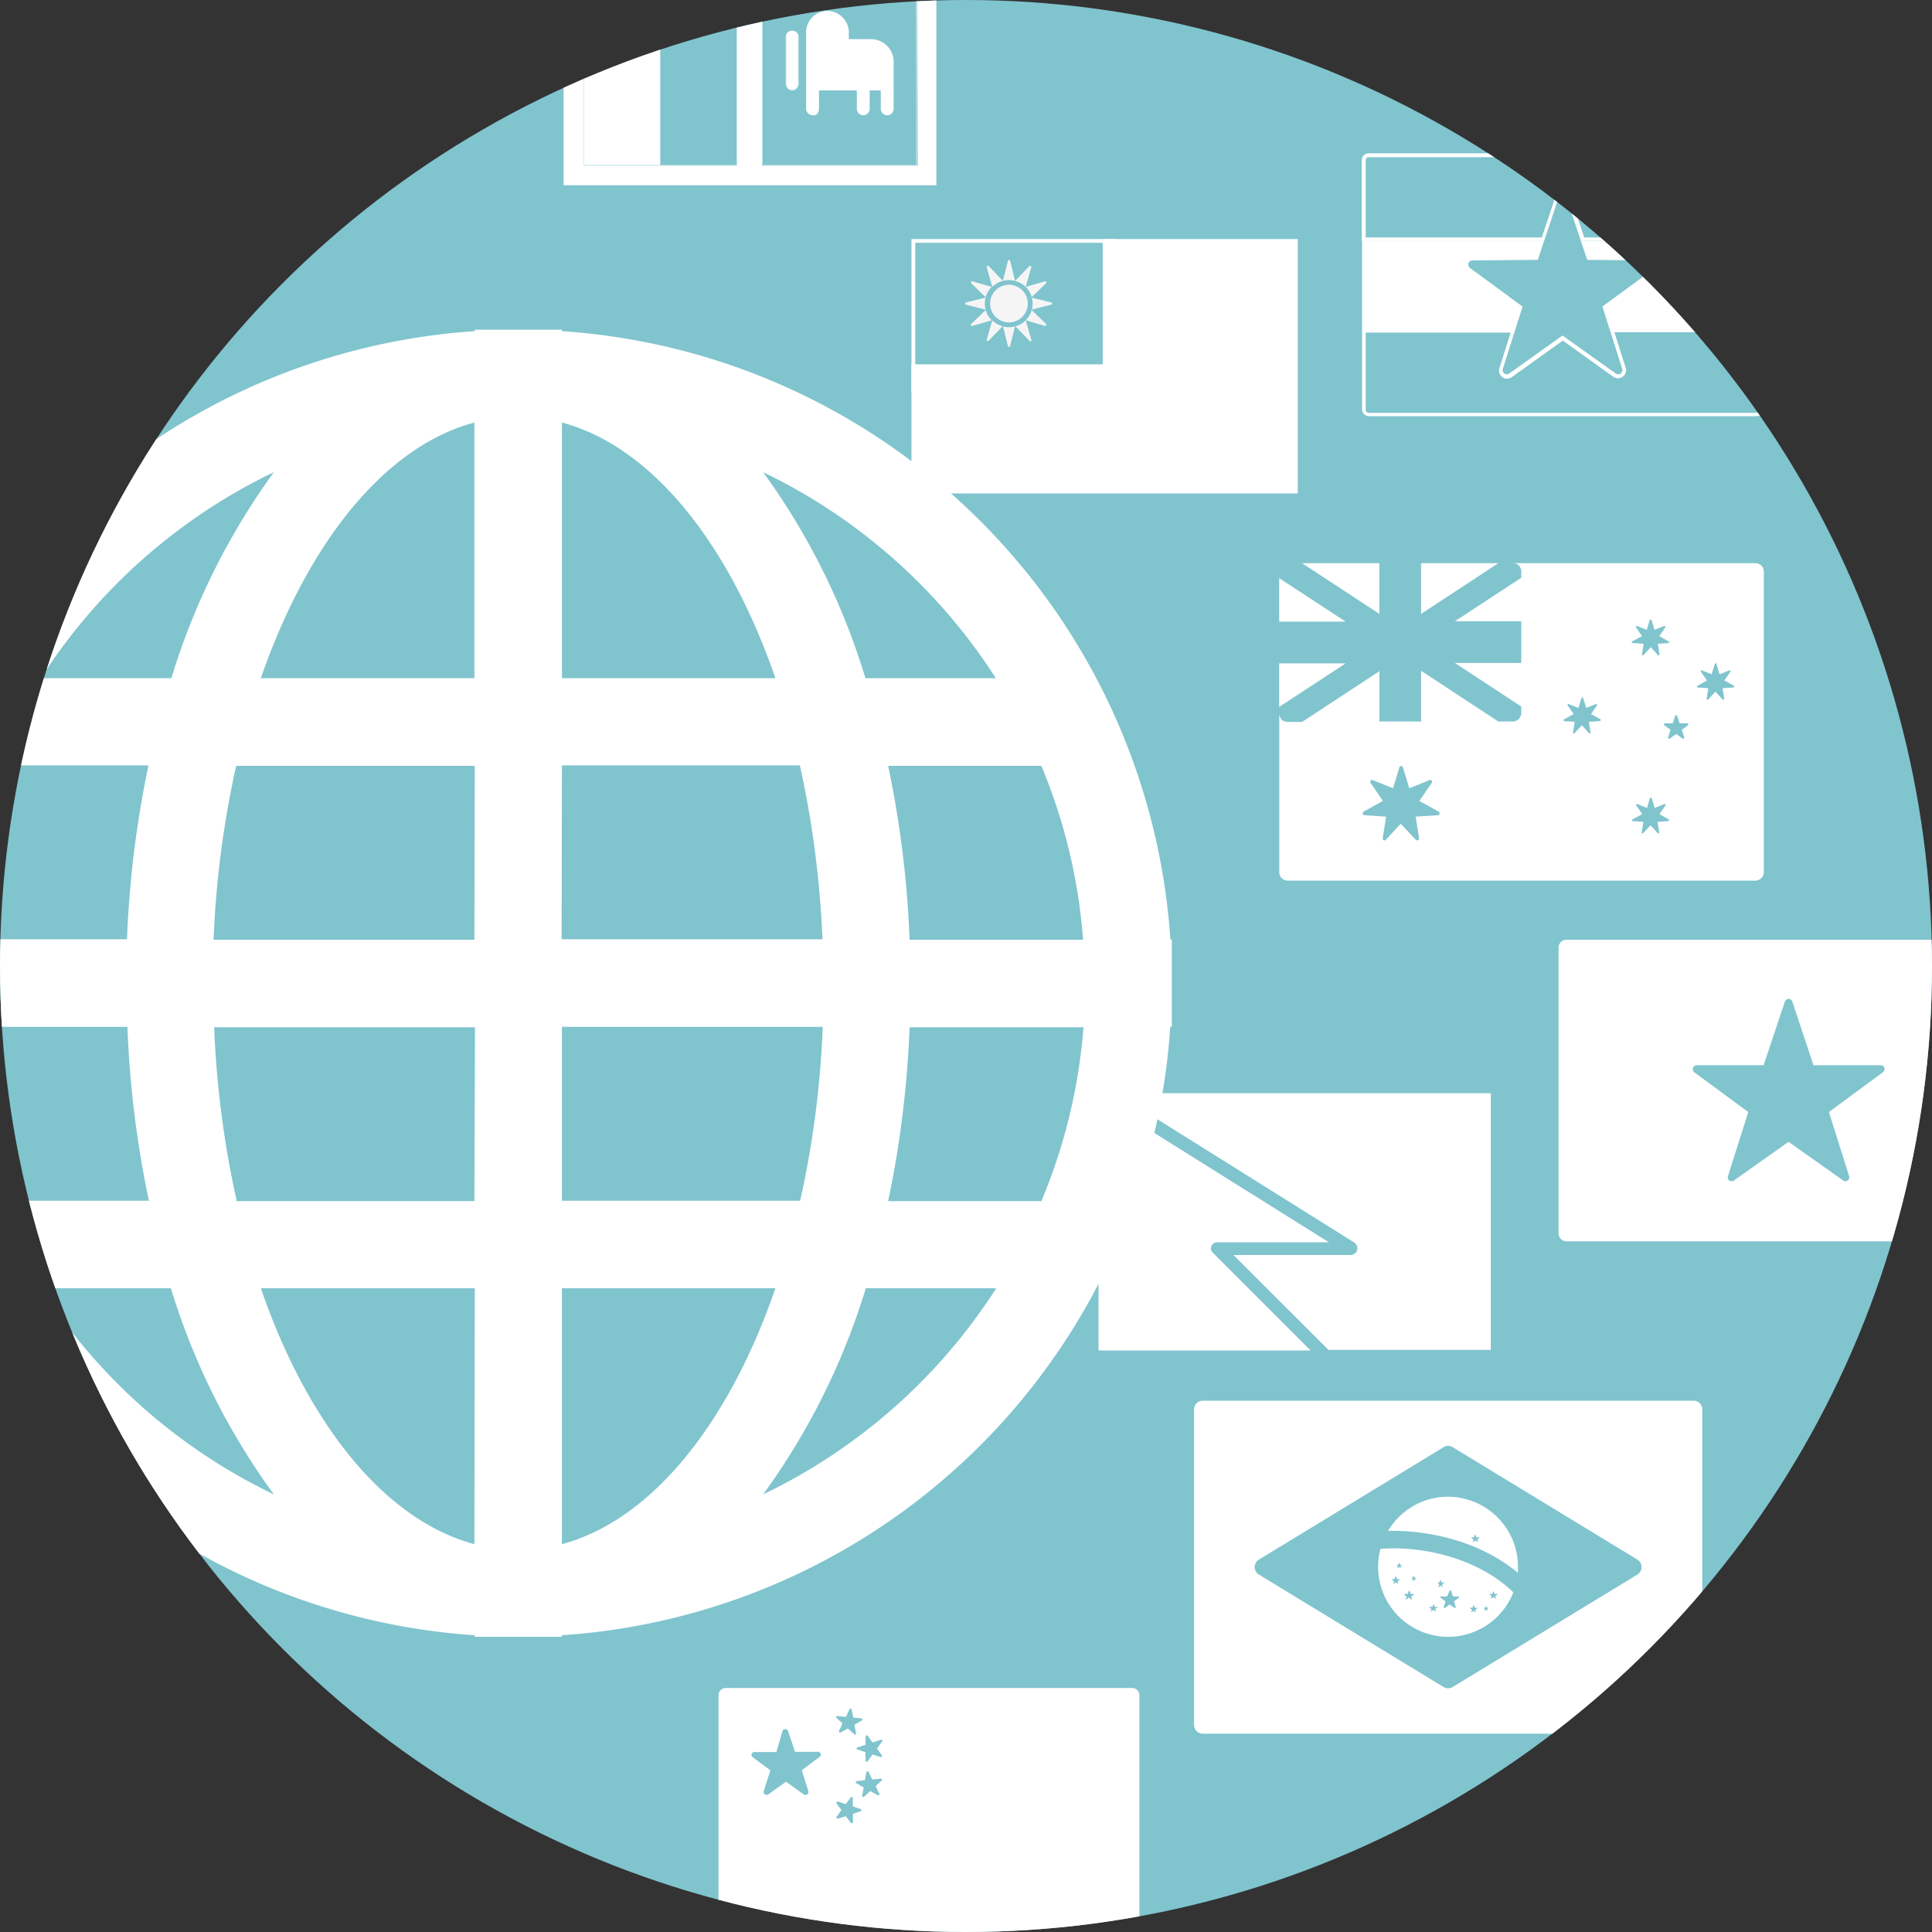 <svg id="レイヤー_1" data-name="レイヤー 1" xmlns="http://www.w3.org/2000/svg" xmlns:xlink="http://www.w3.org/1999/xlink" viewBox="0 0 200 200"><rect x="0" y="0" width="200" height="200" fill="#333333" stroke="none"/><defs><style>.cls-1,.cls-9{fill:none;}.cls-2{fill:#80c4ce;}.cls-3{clip-path:url(#clip-path);}.cls-4,.cls-8{fill:#fff;}.cls-5{fill:#41479b;}.cls-6{fill:#f5f5f5;}.cls-7{fill:#ff4b55;}.cls-8,.cls-9{stroke:#fff;stroke-miterlimit:10;stroke-width:0.39px;}</style><clipPath id="clip-path"><circle class="cls-1" cx="100" cy="100" r="100"/></clipPath></defs><title>アートボード 1</title><circle class="cls-2" cx="100" cy="100" r="100"/><g class="cls-3"><path class="cls-1" d="M146.92,82.91l1.28-1.86a.19.19,0,0,0-.23-.29l-2.09.84-.66-2.16a.19.19,0,0,0-.37,0l-.65,2.16-2.09-.84a.19.19,0,0,0-.23.29l1.27,1.86-2,1.11a.2.2,0,0,0,.08.37l2.25.15-.35,2.23a.19.19,0,0,0,.33.16L145,85.27l1.52,1.66a.2.2,0,0,0,.34-.16l-.35-2.23,2.24-.15a.2.2,0,0,0,.09-.37Z"/><polygon class="cls-4" points="132.42 68.67 132.42 73.18 139.3 68.67 132.42 68.67"/><path class="cls-5" d="M132.59,58.68h0a1,1,0,0,1,.25-.24h0A.78.78,0,0,0,132.59,58.68Z"/><polygon class="cls-4" points="132.42 59.85 132.42 64.35 139.3 64.35 132.42 59.85"/><path class="cls-4" d="M181.71,58.3H133.29a.85.85,0,0,0-.45.14h0a.85.85,0,0,1,.45-.14h1.5l8,5.25V58.3h4.32v5.25l8-5.25h1.5a.68.68,0,0,1,.29.06l.11,0,.1.08a.72.72,0,0,1,.24.25h0a.9.9,0,0,1,.13.43v.69l-6.87,4.5h6.87v4.32h-6.87l6.87,4.51v.68a.85.85,0,0,1-.14.44l-.06.1a.47.47,0,0,1-.1.1.66.66,0,0,1-.2.14h0a1,1,0,0,1-.37.09h-1.5l-8-5.25v5.25H142.8V69.48l-8,5.25h-1.5a.94.94,0,0,1-.29-.06l-.1,0-.12-.07a1,1,0,0,1-.23-.27h0a.83.83,0,0,1-.13-.42V90.29a.87.87,0,0,0,.87.87h48.42a.88.88,0,0,0,.87-.87V59.16A.87.87,0,0,0,181.71,58.3ZM148.79,84.39l-2.24.15.35,2.23a.2.2,0,0,1-.34.16L145,85.27l-1.53,1.66a.19.19,0,0,1-.33-.16l.35-2.23-2.25-.15a.2.2,0,0,1-.08-.37l2-1.11-1.27-1.86a.19.19,0,0,1,.23-.29l2.09.84.65-2.16a.19.19,0,0,1,.37,0l.66,2.16,2.09-.84a.19.19,0,0,1,.23.29l-1.28,1.86,2,1.11A.2.2,0,0,1,148.79,84.39Zm20.19-18,1-.54-.62-.91c-.05-.08,0-.18.11-.14l1,.4.31-1a.1.1,0,0,1,.19,0l.31,1,1-.4c.08,0,.16.06.11.14l-.62.91.95.54a.1.1,0,0,1,0,.18l-1.1.07.17,1.09a.09.09,0,0,1-.16.08l-.74-.81-.75.81a.09.09,0,0,1-.16-.08l.17-1.09-1.1-.07A.1.1,0,0,1,169,66.36Zm-3.4,8.26-1.1.07.17,1.09a.09.09,0,0,1-.16.08l-.74-.81-.75.81a.09.09,0,0,1-.16-.08l.17-1.09-1.1-.07a.1.1,0,0,1,0-.18l1-.55-.63-.9c0-.08,0-.18.11-.14l1,.4.32-1a.09.09,0,0,1,.18,0l.32,1,1-.4c.08,0,.16.06.11.14l-.62.9,1,.55A.1.1,0,0,1,165.58,74.62ZM172.69,85l-1.1.08.17,1.08a.09.09,0,0,1-.16.08l-.74-.81-.75.81a.09.09,0,0,1-.16-.08l.17-1.08L169,85a.1.1,0,0,1,0-.18l1-.54-.62-.91a.1.1,0,0,1,.11-.14l1,.41.31-1a.1.1,0,0,1,.19,0l.31,1,1-.41a.1.1,0,0,1,.11.14l-.62.91.95.54A.1.1,0,0,1,172.69,85Zm2.06-9.93-.65.48.24.77a.11.11,0,0,1-.17.13l-.65-.47-.66.47a.11.11,0,0,1-.17-.13l.24-.77-.65-.48a.11.11,0,0,1,.07-.19h.81l.25-.77a.11.11,0,0,1,.21,0l.26.77h.8A.11.11,0,0,1,174.75,75.06Zm4.67-3.9-1.1.07.17,1.09a.1.1,0,0,1-.17.08l-.74-.81-.74.81a.1.1,0,0,1-.17-.08l.17-1.09-1.09-.07a.09.09,0,0,1,0-.18l.95-.55-.62-.9a.09.09,0,0,1,.11-.14l1,.4.32-1.05a.09.09,0,0,1,.18,0l.32,1.05,1-.4a.1.1,0,0,1,.12.14l-.63.9,1,.55A.1.1,0,0,1,179.42,71.16Z"/><path class="cls-6" d="M132.48,58.88a.31.31,0,0,1,.05-.1l0,0A.11.11,0,0,1,132.48,58.88Z"/><path class="cls-7" d="M132.53,58.78l.06-.1h0A.33.33,0,0,0,132.53,58.78Z"/><polygon class="cls-7" points="132.59 58.68 132.59 58.68 132.59 58.68 132.59 58.68"/><polygon class="cls-7" points="132.84 58.45 132.84 58.45 132.84 58.45 132.84 58.45"/><polygon class="cls-7" points="132.84 58.45 132.84 58.45 132.84 58.45 132.84 58.45"/><polygon class="cls-7" points="132.55 74.28 132.55 74.28 132.55 74.28 132.55 74.28"/><path class="cls-4" d="M175.31,145h-50.8a.9.9,0,0,0-.9.91v32.65a.9.9,0,0,0,.9.91h50.8a.91.91,0,0,0,.91-.91V145.87A.91.91,0,0,0,175.31,145Zm-5.81,18-19.12,11.64a.93.93,0,0,1-.94,0L130.32,163a.91.91,0,0,1,0-1.55l19.12-11.64a.89.89,0,0,1,.94,0l19.12,11.64A.91.91,0,0,1,169.5,163Z"/><path class="cls-4" d="M142.9,160.34a7.5,7.5,0,0,0-.24,1.85,7.25,7.25,0,0,0,14,2.65C152.88,161.16,146.93,160,142.9,160.34ZM154.21,165h.27l.08-.25a0,0,0,0,1,.07,0l.08.25H155s.05,0,0,.07l-.21.15.08.25s0,.06-.05,0l-.22-.15-.21.15a0,0,0,0,1-.06,0l.08-.25-.21-.15A0,0,0,0,1,154.21,165Zm-.62,1.43h.2l.07-.2a0,0,0,0,1,0,0l.06.2h.21a0,0,0,0,1,0,0l-.17.12.06.2s0,0,0,0l-.17-.12-.16.12a0,0,0,0,1-.05,0l.07-.2-.17-.12A0,0,0,0,1,153.59,166.43Zm-1.42,0h.27l.08-.25a0,0,0,0,1,.07,0l.08.25h.26a0,0,0,0,1,0,.06l-.21.16.08.25s0,.06,0,0l-.22-.15-.21.15a0,0,0,0,1-.06,0l.08-.25-.21-.16A0,0,0,0,1,152.17,166.42Zm-2.11-1.75a.08.08,0,0,1,.15,0l.2.58H151a.08.08,0,0,1,0,.15l-.49.36.19.59a.09.09,0,0,1-.13.09l-.5-.36-.49.36a.09.09,0,0,1-.13-.09l.19-.59-.5-.36a.08.08,0,0,1,.05-.15h.61Zm-1.29-.85H149l.08-.25a0,0,0,0,1,.07,0l.08.25h.26a0,0,0,0,1,0,.06l-.21.16.08.25s0,.06,0,0l-.22-.15-.21.15a0,0,0,0,1-.06,0L149,164l-.21-.16A0,0,0,0,1,148.77,163.82Zm-.75,2.51h.26l.09-.25a0,0,0,0,1,.06,0l.09.25h.26a0,0,0,0,1,0,.07l-.21.15.08.25a0,0,0,0,1-.06,0l-.21-.15-.21.15a0,0,0,0,1-.06,0l.08-.25-.21-.15A0,0,0,0,1,148,166.33Zm-2-3h.21l.07-.21s.05,0,.05,0l.07.21h.22s0,0,0,0l-.17.13.07.2s0,0,0,0l-.17-.13-.18.13a0,0,0,0,1,0,0l.06-.2-.17-.13A0,0,0,0,1,146,163.3ZM145.4,165h.33l.1-.31a0,0,0,0,1,.09,0l.1.31h.32s.06.05,0,.08l-.26.19.1.31s0,.08-.07,0l-.27-.19-.26.19s-.08,0-.07,0l.1-.31-.26-.19A0,0,0,0,1,145.4,165Zm-.86-3h.22l.06-.2a0,0,0,0,1,.06,0l.07.2h.21s0,0,0,0l-.17.13.06.21s0,0,0,0l-.18-.13-.17.13s-.06,0-.05,0l.07-.21-.18-.13S144.51,162.05,144.54,162.05Zm0,1.22.09.25h.26a0,0,0,0,1,0,.06l-.21.16.08.25a0,0,0,0,1-.06,0l-.21-.15-.22.15s-.06,0-.05,0l.08-.25-.21-.16a0,0,0,0,1,0-.06h.26l.08-.25S144.57,163.23,144.58,163.27Z"/><path class="cls-5" d="M157,163.89a8.6,8.6,0,0,1-.29.94A8.6,8.6,0,0,0,157,163.89Z"/><path class="cls-5" d="M157.14,162.83a6.65,6.65,0,0,1-.17,1A6.65,6.65,0,0,0,157.14,162.83Z"/><path class="cls-5" d="M142.9,160.34a7.47,7.47,0,0,1,.78-1.86A7.47,7.47,0,0,0,142.9,160.34Z"/><path class="cls-4" d="M149.91,154.94a7.22,7.22,0,0,0-6.22,3.54c4.13-.11,9.54,1.06,13.45,4.35,0-.21,0-.42,0-.64A7.26,7.26,0,0,0,149.91,154.94Zm3.24,4.27-.22.16.08.25a0,0,0,0,1-.06,0l-.21-.15-.22.15a0,0,0,0,1-.06,0l.08-.25-.21-.16a0,0,0,0,1,0-.07h.27l.08-.26a0,0,0,0,1,.07,0l.09.26h.26A0,0,0,0,1,153.15,159.21Z"/><polygon class="cls-6" points="143.69 158.48 143.69 158.48 143.69 158.48 143.69 158.48"/><polygon class="cls-6" points="142.9 160.34 142.9 160.34 142.9 160.34 142.9 160.34"/><polygon class="cls-6" points="157.14 162.83 157.14 162.83 157.14 162.83 157.14 162.83"/><path class="cls-6" d="M157,163.84a.43.43,0,0,1,0,0A.43.43,0,0,0,157,163.84Z"/><polygon class="cls-6" points="156.66 164.84 156.67 164.83 156.66 164.84 156.66 164.84"/><path class="cls-4" d="M115.51,113.17l24.67,15.45a.63.63,0,0,1,.17.15.7.7,0,0,1,.14.64.69.69,0,0,1-.26.36.67.67,0,0,1-.42.15H127.69l9.83,9.82h16.81V113.17Z"/><path class="cls-4" d="M125.4,129a.66.66,0,0,1,.6-.4h11.57l-23.85-14.93V139.8h21.95l-10.13-10.13A.65.65,0,0,1,125.4,129Z"/><path class="cls-4" d="M63-6.13H58.35V19.19H96.94V-6.13ZM96.89,19.14H58.4V-6.08H96.89Z"/><path class="cls-4" d="M79,17.15H94.9V-4.09H79ZM79-4H94.85V17.1H79Z"/><path class="cls-4" d="M60.39-6.08h-2V19.14H96.89V-6.08H60.39ZM78.92,17.2V-4.14H95V17.2ZM76.32-4.09V17.15H60.39V-4.09H76.32Z"/><path class="cls-4" d="M95-4.14h-16V17.2H95Zm0,21.29H79V-4.09H94.9Z"/><rect class="cls-4" x="60.44" y="-4.04" width="7.91" height="21.13"/><polygon class="cls-4" points="60.39 17.15 68.35 17.15 68.35 17.1 60.44 17.1 60.44 -4.04 68.35 -4.04 68.35 -4.09 60.39 -4.09 60.39 17.15"/><polygon class="cls-4" points="76.27 -4.04 76.27 17.1 68.35 17.1 68.35 17.15 76.32 17.15 76.32 -4.09 68.35 -4.09 68.35 -4.04 76.27 -4.04"/><path class="cls-4" d="M82,3.22a.61.61,0,0,0-.61.61V8.7a.62.62,0,0,0,1.23,0V3.83A.61.61,0,0,0,82,3.22Z"/><path class="cls-4" d="M82,3.17a.66.66,0,0,0-.66.66V8.7a.67.67,0,0,0,1.33,0V3.83A.66.66,0,0,0,82,3.17Zm.62,5.53a.62.62,0,0,1-1.23,0V3.83a.62.62,0,0,1,1.23,0Z"/><path class="cls-4" d="M82,9.36a.67.67,0,0,1-.66-.66.67.67,0,0,0,1.33,0A.67.67,0,0,1,82,9.36Z"/><path class="cls-4" d="M90.16,5.38h-3a.66.66,0,0,1-.66-.66V3.32a.87.87,0,0,0-1.73,0V8h6.37V6.4A1,1,0,0,0,90.16,5.38Z"/><path class="cls-4" d="M90.16,4.05H87.87V3.32a2.19,2.19,0,0,0-1-1.81,2.16,2.16,0,0,0-1.23-.38h0a2.19,2.19,0,0,0-1.54.64,2.25,2.25,0,0,0-.65,1.55v7.94a.67.67,0,0,0,.67.67h0a.75.75,0,0,0,.26,0,.69.69,0,0,0,.4-.62V9.36H88.7v1.9a.67.67,0,0,0,.67.67h0a.67.67,0,0,0,.66-.67V9.36h1.15v1.9a.67.67,0,0,0,.67.67h0a.67.67,0,0,0,.66-.67V8.7h0V6.4A2.35,2.35,0,0,0,90.16,4.05Z"/><path class="cls-4" d="M208.16,97.28h-46a.82.82,0,0,0-.82.82v29.57a.83.83,0,0,0,.82.83h46a.83.83,0,0,0,.82-.83V98.1A.82.82,0,0,0,208.16,97.28ZM194.91,111l-5.58,4.12,2.09,6.63a.4.4,0,0,1-.62.45l-5.65-4-5.65,4a.4.4,0,0,1-.62-.45l2.1-6.63L175.39,111a.41.41,0,0,1,.24-.73l6.94,0,2.2-6.59a.41.41,0,0,1,.77,0l2.19,6.59,7,0A.4.4,0,0,1,194.91,111Z"/><path class="cls-6" d="M100,31.54l2.07.52-1.53,1.48a.12.12,0,0,0,.12.2l2-.58a2.47,2.47,0,0,1-.71-1.73,2.43,2.43,0,0,1,.71-1.73l-2-.58a.12.12,0,0,0-.12.2l1.53,1.48-2.07.51A.12.12,0,0,0,100,31.54Z"/><path class="cls-6" d="M104.45,29a2.43,2.43,0,0,1,1.73.71l.58-2.05a.12.12,0,0,0-.2-.11l-1.48,1.53L104.57,27a.12.12,0,0,0-.23,0l-.52,2.07-1.48-1.53a.12.12,0,0,0-.2.11l.58,2.05A2.47,2.47,0,0,1,104.45,29Z"/><path class="cls-6" d="M104.45,33.87a2.47,2.47,0,0,1-1.73-.71l-.58,2a.12.12,0,0,0,.2.12l1.48-1.53.52,2.07a.12.12,0,0,0,.23,0l.51-2.07,1.49,1.53a.11.11,0,0,0,.19-.12l-.58-2A2.43,2.43,0,0,1,104.45,33.87Z"/><path class="cls-6" d="M106.9,31.43a2.48,2.48,0,0,1-.72,1.73l2,.58a.12.12,0,0,0,.11-.2l-1.53-1.48,2.07-.52a.12.12,0,0,0,0-.23l-2.07-.51,1.53-1.48a.12.12,0,0,0-.11-.2l-2,.58A2.44,2.44,0,0,1,106.9,31.43Z"/><circle class="cls-6" cx="104.45" cy="31.43" r="1.95" transform="translate(-3.69 17.14) rotate(-9.22)"/><polygon class="cls-8" points="114.35 24.94 114.35 37.91 94.55 37.91 94.55 50.89 134.15 50.89 134.15 24.94 114.35 24.94"/><rect class="cls-9" x="94.55" y="24.94" width="20.78" height="15.51"/><path class="cls-4" d="M117.2,174.74H75.13a.75.75,0,0,0-.75.75v27a.75.75,0,0,0,.75.75h42.06a.75.75,0,0,0,.76-.75v-27A.75.75,0,0,0,117.2,174.74Zm-30.5,2.9.87.1.37-.79a.12.12,0,0,1,.22,0l.17.85.87.1a.12.12,0,0,1,0,.22l-.75.43.16.85a.11.11,0,0,1-.19.11l-.65-.58-.76.42a.12.12,0,0,1-.16-.15l.36-.79-.64-.6A.12.12,0,0,1,86.7,177.64Zm-1.93,4.28L83,183.26l.68,2.16a.31.31,0,0,1-.47.34l-1.84-1.32-1.84,1.32a.31.31,0,0,1-.47-.34l.69-2.16-1.82-1.34a.3.3,0,0,1,.17-.55l2.27,0L81,179.2a.31.31,0,0,1,.58,0l.72,2.15,2.26,0A.3.3,0,0,1,84.77,181.92Zm4.35,5.57-.83.28v.86a.12.12,0,0,1-.21.07l-.52-.69-.83.26c-.1,0-.19-.09-.13-.18l.5-.71-.5-.7a.12.12,0,0,1,.13-.18l.83.26.51-.7a.12.12,0,0,1,.21.07V187l.83.28A.12.12,0,0,1,89.12,187.49Zm2.17-3.19-.64.59.36.79a.11.11,0,0,1-.16.15l-.76-.42-.65.59a.12.12,0,0,1-.19-.11l.16-.85-.75-.44a.11.11,0,0,1,0-.21l.87-.11.17-.85a.12.12,0,0,1,.22,0l.37.79.87-.09A.11.11,0,0,1,91.29,184.3Zm0-4-.5.71.5.7a.12.12,0,0,1-.13.18l-.83-.26-.52.7a.12.12,0,0,1-.21-.07v-.87l-.82-.28a.11.11,0,0,1,0-.22l.82-.27v-.87a.12.12,0,0,1,.21-.07l.51.7.83-.26A.12.12,0,0,1,91.3,180.35Z"/><path class="cls-4" d="M182.13,34.43v8a.31.31,0,0,1-.31.31H141.69a.31.31,0,0,1-.31-.31v-8h15l-1.16,3.68a.79.79,0,0,0,.12.74.82.82,0,0,0,.67.35.84.84,0,0,0,.49-.16l5.28-3.78L167,39a.89.89,0,0,0,.49.16.85.85,0,0,0,.68-.35.82.82,0,0,0,.12-.74l-1.17-3.68h15m.4-.41H166.6l1.33,4.21a.43.43,0,0,1-.41.56.41.41,0,0,1-.25-.08l-5.52-3.94-5.52,3.94a.39.39,0,0,1-.25.08.44.44,0,0,1-.41-.56L156.9,34H141v8.36a.72.72,0,0,0,.72.72h40.13a.71.71,0,0,0,.71-.72V34Z"/><path class="cls-4" d="M181.82,16.27a.31.31,0,0,1,.31.31v8H164l-1.4-4.2a.83.83,0,0,0-.8-.57.82.82,0,0,0-.79.57l-1.4,4.2H141.38v-8a.31.31,0,0,1,.31-.31h40.13m0-.4H141.69a.71.71,0,0,0-.72.71v8.36h18.88l1.49-4.47a.43.43,0,0,1,.82,0l1.49,4.47h18.88V16.58a.71.71,0,0,0-.71-.71Z"/><path class="cls-4" d="M164.31,26.9l6.78.06a.43.43,0,0,1,.25.77l-5.46,4L166.6,34h15.93V24.94H163.65Z"/><path class="cls-4" d="M152.16,27.73a.43.43,0,0,1,.25-.77l6.79-.06.65-2H141V34H156.9l.72-2.26Z"/><rect class="cls-4" x="140.97" y="24.94" width="18.88"/><rect class="cls-4" x="163.65" y="24.94" width="18.88" transform="translate(0.99 56.02) rotate(-18.43)"/><polygon class="cls-4" points="156.9 34.02 166.6 34.02 166.6 34.02 156.9 34.02 156.9 34.02"/><polygon class="cls-4" points="163.65 24.95 163.65 24.95 159.85 24.95 159.85 24.95 163.65 24.95"/><path class="cls-4" d="M121.16,97.28a67.65,67.65,0,0,0-63-63v-.15h-9v.15a67.65,67.65,0,0,0-63,63H-14v9h.15a67.64,67.64,0,0,0,63,63v.16h9v-.16a67.64,67.64,0,0,0,63-63h.16v-9ZM28.35,48.88A71.76,71.76,0,0,0,17.74,70.21H4.23A58.89,58.89,0,0,1,28.35,48.88ZM-.49,79.23H15.37a106.82,106.82,0,0,0-2.22,18h-18A58.17,58.17,0,0,1-.49,79.23ZM-4.81,106.3h18a106.57,106.57,0,0,0,2.22,18H-.49A58,58,0,0,1-4.81,106.3Zm9,27.06h13.5A71.48,71.48,0,0,0,28.35,154.7,58.84,58.84,0,0,1,4.23,133.36Zm44.92,26.49c-9.28-2.48-17.26-12.44-22.11-26.49H49.15Zm0-35.51H24.51a100.83,100.83,0,0,1-2.34-18h27Zm0-27.06h-27a101.07,101.07,0,0,1,2.34-18H49.15Zm0-27.07H27c4.85-14,12.83-24,22.11-26.47Zm53.94,0H89.59A71.32,71.32,0,0,0,79,48.88,59,59,0,0,1,103.09,70.21ZM58.17,43.74c9.26,2.47,17.26,12.43,22.1,26.47H58.17Zm0,35.49H82.8a102,102,0,0,1,2.34,18h-27Zm0,27.07h27a99.93,99.93,0,0,1-2.34,18H58.17Zm0,53.55V133.36h22.1C75.43,147.41,67.43,157.37,58.17,159.85ZM79,154.7a71.85,71.85,0,0,0,10.63-21.34h13.5A59,59,0,0,1,79,154.7Zm28.84-30.36H91.94a106.57,106.57,0,0,0,2.22-18h18A57.77,57.77,0,0,1,107.8,124.34ZM94.16,97.28a106.82,106.82,0,0,0-2.22-18H107.8a57.9,57.9,0,0,1,4.32,18Z"/></g></svg>